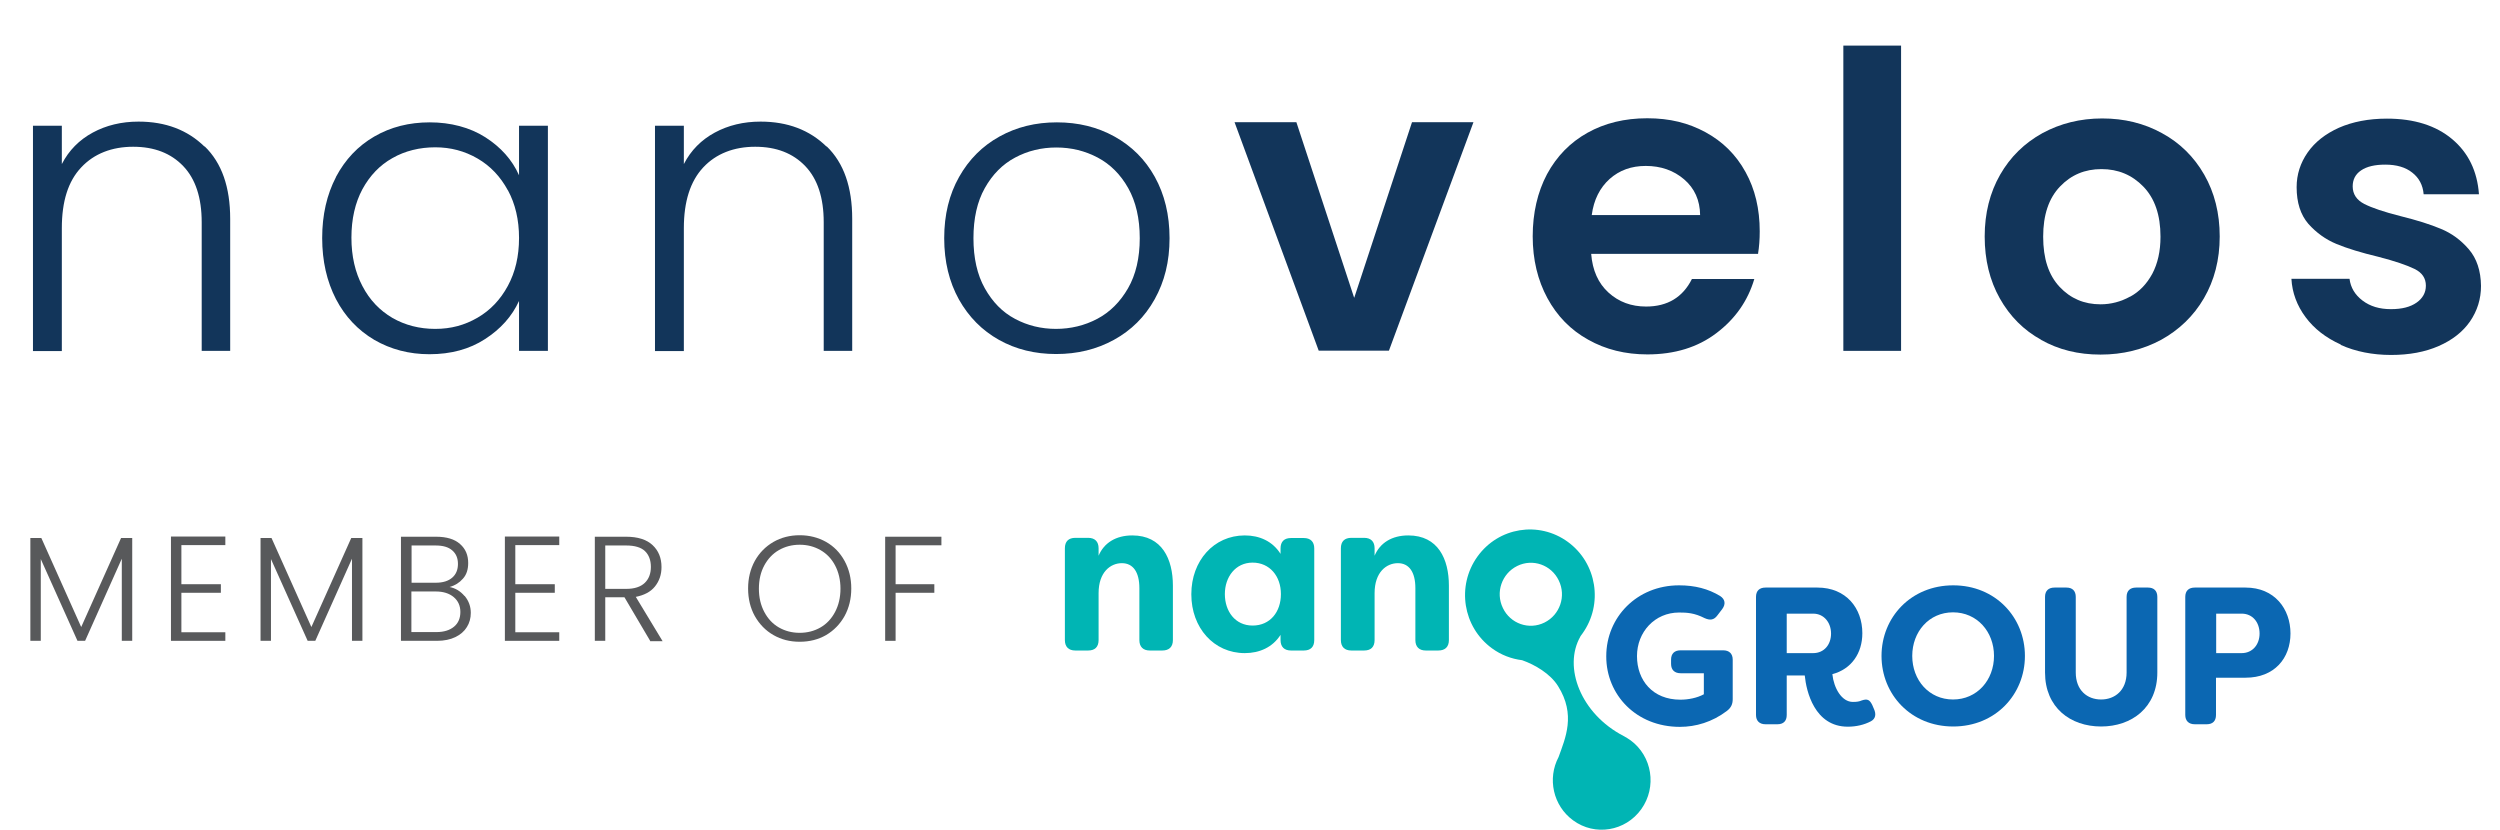 <?xml version="1.0" encoding="UTF-8"?>
<svg id="Layer_1" data-name="Layer 1" xmlns="http://www.w3.org/2000/svg" viewBox="0 0 134.24 44.56">
  <defs>
    <style>
      .cls-1 {
        fill: #00b5b4;
      }

      .cls-2 {
        fill: #12355a;
      }

      .cls-3 {
        fill: #0b67b2;
      }

      .cls-4 {
        fill: #58595b;
      }
    </style>
  </defs>
  <g>
    <g>
      <path class="cls-1" d="M87.55,39.75c-.12-.09-.25-.16-.37-.23,0,0,0,0,0,0-2.3-1.19-3.26-3.7-2.32-5.34,0,0,0,0,0-.01.04-.05.08-.1.11-.15,1.13-1.58.78-3.78-.78-4.92-1.56-1.14-3.73-.79-4.86.79-1.13,1.58-.78,3.78.78,4.92.49.36,1.05.57,1.62.64.69.24,1.52.73,1.93,1.39.97,1.54.39,2.8.03,3.81-.61,1.15-.3,2.61.78,3.4,1.17.86,2.81.59,3.66-.6s.59-2.85-.59-3.71M82.93,33.43c-.83.41-1.83.06-2.23-.78-.41-.84-.06-1.85.77-2.26.83-.41,1.83-.06,2.23.78.41.84.06,1.85-.77,2.26Z"/>
      <path class="cls-1" d="M57.18,34.36v-4.92c0-.37.2-.56.56-.56h.69c.36,0,.56.2.56.56v.4c.29-.69.93-1.09,1.81-1.09,1.6,0,2.18,1.27,2.18,2.7v2.92c0,.37-.21.56-.57.56h-.67c-.36,0-.56-.2-.56-.56v-2.79c0-.85-.33-1.34-.94-1.34s-1.25.48-1.25,1.61v2.52c0,.37-.2.56-.56.56h-.69c-.36,0-.56-.2-.56-.56"/>
      <path class="cls-1" d="M63.97,31.9c0-1.78,1.2-3.15,2.87-3.15.79,0,1.49.31,1.92.99v-.29c0-.37.2-.56.56-.56h.69c.36,0,.56.2.56.56v4.92c0,.37-.2.56-.56.56h-.69c-.36,0-.56-.2-.56-.56v-.28c-.43.67-1.13.98-1.92.98-1.67,0-2.87-1.37-2.87-3.15ZM68.78,31.9c0-.96-.6-1.69-1.52-1.69s-1.49.77-1.49,1.69.55,1.69,1.49,1.69,1.52-.73,1.52-1.69Z"/>
      <path class="cls-1" d="M72,34.36v-4.92c0-.37.2-.56.56-.56h.69c.36,0,.56.2.56.56v.4c.29-.69.93-1.09,1.81-1.09,1.6,0,2.18,1.27,2.18,2.7v2.92c0,.37-.21.56-.57.56h-.67c-.36,0-.56-.2-.56-.56v-2.79c0-.85-.33-1.34-.94-1.34s-1.25.48-1.25,1.61v2.52c0,.37-.2.56-.56.56h-.69c-.36,0-.56-.2-.56-.56"/>
      <path class="cls-3" d="M86.25,35.23c0-2.08,1.64-3.8,3.91-3.8.86,0,1.57.19,2.2.57.28.18.31.44.12.7l-.26.34c-.19.26-.4.28-.69.15-.55-.28-.95-.3-1.37-.3-1.3,0-2.26,1.04-2.26,2.34s.84,2.34,2.33,2.34c.42,0,.89-.09,1.26-.29v-1.13h-1.25c-.32,0-.51-.18-.51-.5v-.23c0-.33.19-.5.51-.5h2.29c.32,0,.51.18.51.5v2.12c0,.26-.08.46-.32.64-.78.59-1.66.85-2.52.85-2.34,0-3.95-1.72-3.95-3.78Z"/>
      <path class="cls-3" d="M96.9,36.27h-.96v2.12c0,.33-.18.5-.5.5h-.64c-.32,0-.51-.18-.51-.5v-6.34c0-.33.19-.5.51-.5h2.79c1.54,0,2.41,1.11,2.41,2.45,0,1.08-.59,1.93-1.61,2.2.08.75.5,1.49,1.1,1.49.22,0,.34-.02.48-.08.3-.1.42-.04.56.24l.09.21c.13.28.1.53-.16.67-.36.19-.79.29-1.24.29-1.79,0-2.23-1.91-2.31-2.74M97.36,35.07c.59,0,.96-.46.96-1.05s-.38-1.07-.96-1.07h-1.42v2.12h1.42Z"/>
      <path class="cls-3" d="M101.03,35.22c0-2.07,1.58-3.79,3.85-3.79s3.85,1.72,3.85,3.79-1.58,3.79-3.85,3.79-3.85-1.72-3.85-3.79ZM107.07,35.22c0-1.3-.91-2.34-2.2-2.34s-2.19,1.04-2.19,2.34.9,2.34,2.19,2.34,2.2-1.04,2.2-2.34Z"/>
      <path class="cls-3" d="M109.81,36.11v-4.06c0-.33.19-.5.51-.5h.64c.32,0,.5.18.5.5v4.06c0,.96.62,1.45,1.36,1.45s1.37-.49,1.37-1.45v-4.06c0-.33.19-.5.51-.5h.64c.32,0,.5.18.5.5v4.06c0,1.89-1.38,2.9-3.02,2.9s-3.01-1.01-3.01-2.9"/>
      <path class="cls-3" d="M122.99,34.01c0,1.33-.86,2.38-2.41,2.38h-1.59v2c0,.33-.18.5-.5.5h-.64c-.32,0-.51-.18-.51-.5v-6.34c0-.33.19-.5.51-.5h2.73c1.55,0,2.41,1.14,2.41,2.47ZM121.33,34.02c0-.61-.38-1.07-.96-1.07h-1.37v2.12h1.37c.58,0,.96-.46.96-1.05"/>
    </g>
    <g>
      <path class="cls-4" d="M7.1,28.89v5.52h-.56v-4.41l-1.97,4.41h-.41l-1.97-4.39v4.39h-.56v-5.52h.59l2.14,4.78,2.14-4.78h.6Z"/>
      <path class="cls-4" d="M9.74,29.28v2.09h2.12v.46h-2.12v2.12h2.36v.46h-2.92v-5.6h2.92v.46h-2.36Z"/>
      <path class="cls-4" d="M19.46,28.89v5.52h-.56v-4.41l-1.97,4.41h-.41l-1.97-4.39v4.39h-.56v-5.52h.59l2.14,4.78,2.14-4.78h.6Z"/>
      <path class="cls-4" d="M24.95,32c.22.26.33.57.33.91,0,.28-.07.54-.21.76-.14.23-.35.41-.62.54-.27.13-.6.2-.98.2h-1.94v-5.59h1.88c.57,0,1,.13,1.29.39.3.26.44.6.44,1.02,0,.35-.09.63-.28.84-.19.22-.43.37-.72.45.31.06.58.22.8.48ZM22.1,31.29h1.3c.38,0,.67-.09.88-.27s.31-.43.31-.74-.1-.55-.31-.73c-.21-.18-.5-.26-.9-.26h-1.28v2ZM24.38,33.65c.23-.19.34-.46.34-.79s-.12-.6-.36-.8c-.24-.2-.56-.3-.96-.3h-1.31v2.18h1.34c.41,0,.72-.1.95-.29Z"/>
      <path class="cls-4" d="M27.67,29.28v2.09h2.12v.46h-2.12v2.12h2.36v.46h-2.92v-5.6h2.92v.46h-2.36Z"/>
      <path class="cls-4" d="M34.91,34.41l-1.38-2.34h-1.03v2.34h-.56v-5.59h1.68c.62,0,1.1.15,1.42.45.32.3.48.69.48,1.18,0,.41-.12.75-.35,1.04s-.58.47-1.03.56l1.44,2.38h-.67ZM32.5,31.62h1.13c.44,0,.77-.11.99-.32.22-.21.33-.5.33-.86s-.11-.65-.32-.85c-.21-.2-.55-.3-1.01-.3h-1.12v2.33Z"/>
      <path class="cls-4" d="M41.53,34.1c-.42-.24-.75-.58-1-1.02-.24-.43-.36-.93-.36-1.48s.12-1.04.36-1.48c.24-.43.57-.77,1-1.02.42-.24.89-.36,1.41-.36s.99.12,1.42.36c.42.24.75.58.99,1.02.24.44.36.93.36,1.48s-.12,1.04-.36,1.48c-.24.43-.57.77-.99,1.02-.42.24-.89.36-1.42.36s-.99-.12-1.41-.36ZM44.06,33.69c.33-.19.59-.47.78-.83.19-.36.29-.78.29-1.25s-.1-.89-.29-1.25c-.19-.36-.45-.63-.78-.82-.33-.19-.7-.29-1.12-.29s-.79.1-1.12.29c-.33.19-.59.47-.78.82s-.29.77-.29,1.25.1.89.29,1.25c.19.36.45.64.78.83.33.19.7.29,1.12.29s.79-.1,1.12-.29Z"/>
      <path class="cls-4" d="M50.55,28.82v.46h-2.46v2.09h2.08v.46h-2.08v2.58h-.56v-5.59h3.02Z"/>
    </g>
  </g>
  <g>
    <path class="cls-2" d="M10.99,7.86c.92.89,1.37,2.19,1.37,3.89v7.09h-1.53v-6.91c0-1.31-.33-2.32-.99-3.01-.66-.69-1.55-1.04-2.69-1.04s-2.1.37-2.79,1.11c-.7.74-1.04,1.82-1.04,3.26v6.6h-1.55V6.75h1.55v2.06c.38-.74.94-1.3,1.66-1.69.72-.39,1.54-.59,2.46-.59,1.45,0,2.63.45,3.54,1.34Z"/>
    <path class="cls-2" d="M18.04,9.5c.5-.94,1.18-1.66,2.06-2.17s1.87-.76,2.98-.76,2.15.27,2.98.8,1.44,1.21,1.81,2.04v-2.66h1.55v12.09h-1.55v-2.68c-.38.83-.99,1.51-1.83,2.05-.83.54-1.83.81-2.98.81-1.09,0-2.08-.26-2.96-.77-.88-.52-1.57-1.25-2.06-2.19-.49-.95-.74-2.04-.74-3.28s.25-2.33.74-3.27ZM27.27,10.22c-.4-.74-.94-1.31-1.63-1.71-.69-.4-1.44-.6-2.27-.6s-1.62.19-2.3.58c-.68.38-1.21.94-1.61,1.67-.39.73-.59,1.6-.59,2.6s.2,1.86.59,2.6c.39.75.93,1.31,1.61,1.71.68.39,1.45.59,2.3.59s1.58-.2,2.27-.6c.69-.4,1.23-.97,1.63-1.71s.6-1.59.6-2.57-.2-1.83-.6-2.57Z"/>
    <path class="cls-2" d="M44.39,7.86c.92.89,1.37,2.19,1.37,3.89v7.09h-1.53v-6.91c0-1.31-.33-2.32-.99-3.01s-1.55-1.04-2.69-1.04-2.1.37-2.79,1.11c-.69.74-1.04,1.82-1.04,3.26v6.6h-1.55V6.75h1.55v2.06c.38-.74.94-1.3,1.66-1.69.72-.39,1.54-.59,2.46-.59,1.45,0,2.63.45,3.54,1.34Z"/>
    <path class="cls-2" d="M53.64,18.25c-.91-.51-1.62-1.23-2.15-2.17-.52-.94-.79-2.03-.79-3.29s.27-2.35.8-3.29,1.25-1.66,2.17-2.17c.92-.51,1.94-.76,3.08-.76s2.17.25,3.09.76,1.65,1.23,2.17,2.17.79,2.03.79,3.29-.27,2.33-.8,3.28-1.26,1.67-2.19,2.18c-.93.51-1.96.76-3.1.76s-2.16-.25-3.07-.76ZM58.92,17.12c.68-.36,1.23-.91,1.65-1.64.42-.73.63-1.63.63-2.69s-.21-1.96-.62-2.69c-.41-.73-.96-1.28-1.64-1.64-.68-.36-1.42-.54-2.22-.54s-1.54.18-2.21.54c-.68.36-1.22.91-1.63,1.64-.41.73-.61,1.63-.61,2.69s.2,1.96.61,2.69c.41.73.94,1.28,1.62,1.64.67.36,1.41.54,2.2.54s1.54-.18,2.22-.54Z"/>
    <path class="cls-2" d="M72.72,15.98l3.1-9.42h3.3l-4.54,12.27h-3.77l-4.52-12.27h3.32l3.1,9.42Z"/>
    <path class="cls-2" d="M94.41,13.63h-8.97c.07.89.38,1.58.93,2.08.55.5,1.22.75,2.02.75,1.15,0,1.97-.5,2.46-1.48h3.35c-.35,1.18-1.03,2.15-2.04,2.91-1,.76-2.24,1.14-3.7,1.14-1.18,0-2.24-.26-3.18-.79-.94-.52-1.67-1.27-2.19-2.23-.52-.96-.79-2.07-.79-3.32s.26-2.38.77-3.34c.52-.96,1.24-1.7,2.17-2.22.93-.52,2-.78,3.21-.78s2.21.25,3.13.75,1.64,1.21,2.15,2.14c.51.92.76,1.98.76,3.18,0,.44-.03.84-.09,1.2ZM91.29,11.55c-.01-.8-.3-1.44-.86-1.92-.56-.48-1.25-.72-2.06-.72-.77,0-1.41.23-1.94.7-.52.47-.85,1.11-.96,1.94h5.83Z"/>
    <path class="cls-2" d="M102.08,2.45v16.39h-3.1V2.45h3.1Z"/>
    <path class="cls-2" d="M109.61,18.25c-.95-.52-1.69-1.27-2.23-2.23s-.81-2.07-.81-3.32.28-2.36.83-3.32,1.31-1.7,2.27-2.23c.96-.52,2.03-.79,3.21-.79s2.25.26,3.21.79c.96.52,1.72,1.27,2.27,2.23s.83,2.07.83,3.32-.29,2.36-.85,3.32-1.34,1.7-2.3,2.23c-.97.52-2.05.79-3.25.79s-2.25-.26-3.19-.79ZM114.38,15.93c.5-.27.89-.68,1.19-1.23.29-.55.44-1.21.44-1.99,0-1.17-.31-2.06-.92-2.69-.61-.63-1.36-.94-2.25-.94s-1.63.31-2.23.94c-.6.63-.9,1.52-.9,2.69s.29,2.06.88,2.69,1.32.94,2.2.94c.56,0,1.09-.14,1.58-.41Z"/>
    <path class="cls-2" d="M125.69,18.5c-.8-.36-1.43-.85-1.89-1.47-.46-.62-.72-1.31-.76-2.06h3.12c.06.47.29.86.7,1.17.41.31.91.46,1.52.46s1.05-.12,1.38-.35.5-.54.5-.91c0-.4-.2-.7-.61-.9-.41-.2-1.05-.42-1.94-.65-.92-.22-1.67-.45-2.25-.69-.58-.24-1.08-.6-1.51-1.08-.42-.49-.63-1.14-.63-1.97,0-.68.2-1.3.59-1.86.39-.56.95-1,1.68-1.33.73-.32,1.59-.49,2.58-.49,1.46,0,2.63.37,3.5,1.1.87.73,1.35,1.72,1.44,2.96h-2.97c-.04-.49-.25-.88-.61-1.16-.36-.29-.85-.43-1.45-.43-.56,0-.99.1-1.3.31s-.45.5-.45.86c0,.41.21.73.62.94.41.21,1.06.43,1.93.65.89.22,1.62.45,2.19.69.58.24,1.07.6,1.5,1.1.42.49.64,1.15.65,1.96,0,.71-.2,1.34-.59,1.91-.39.56-.95,1-1.68,1.32-.73.32-1.58.48-2.56.48s-1.91-.18-2.7-.54Z"/>
  </g>
</svg>